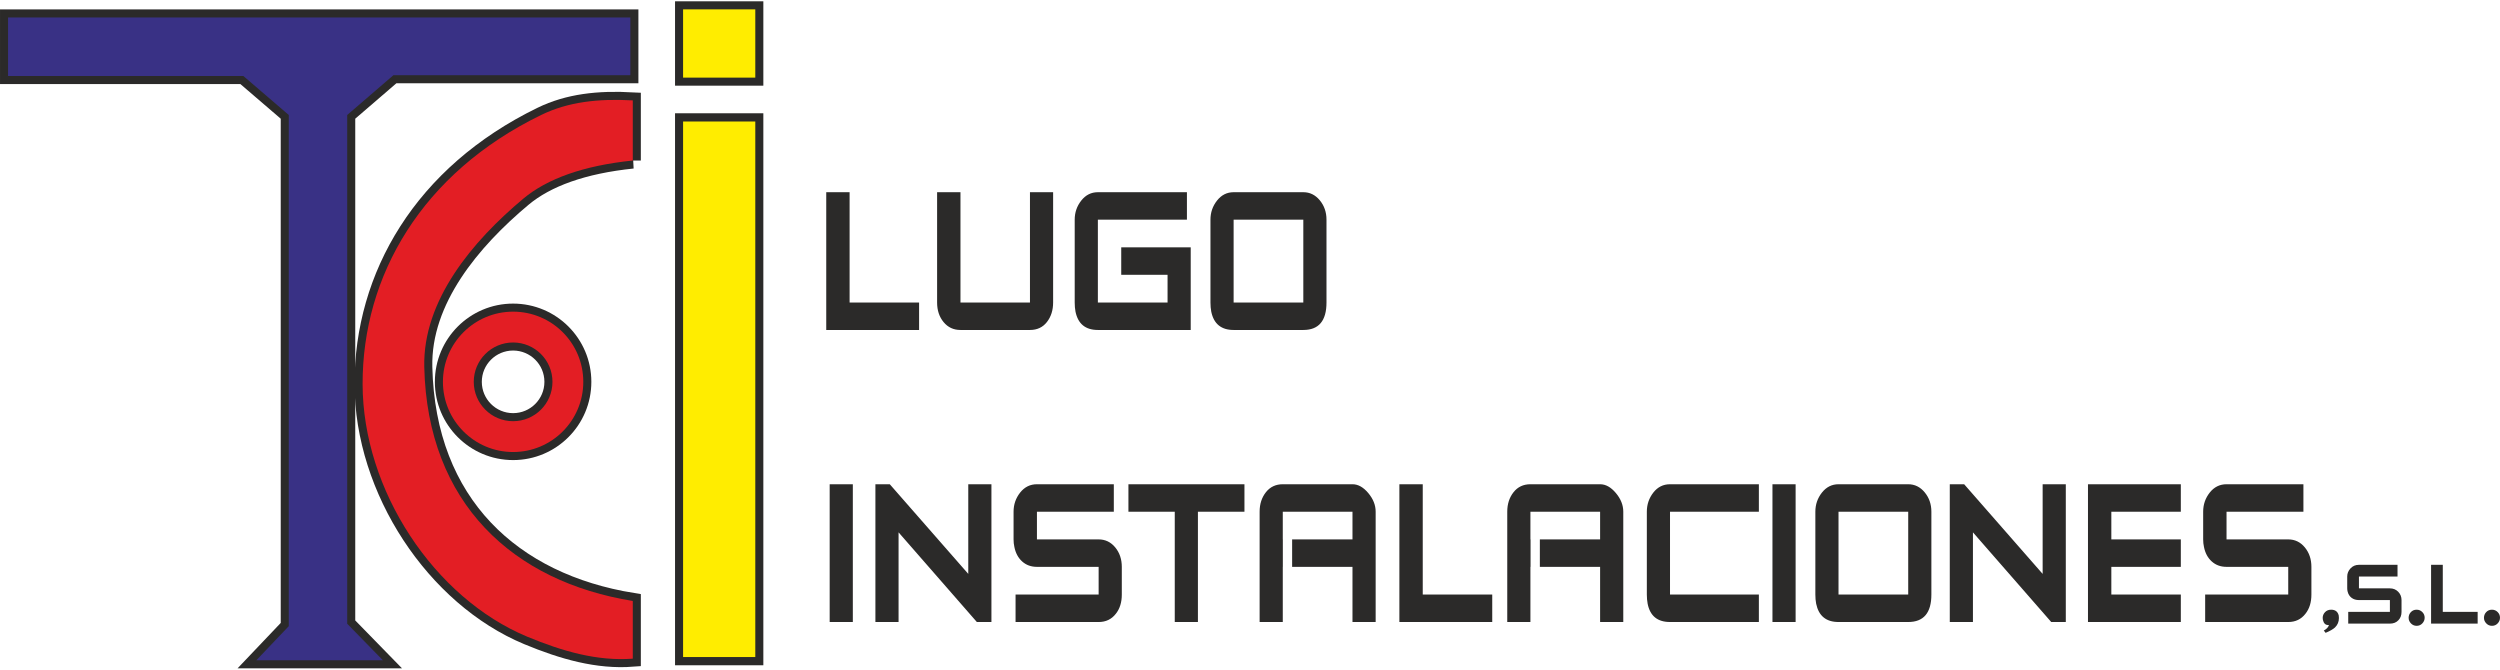 <?xml version="1.0" encoding="UTF-8"?>
<!DOCTYPE svg PUBLIC "-//W3C//DTD SVG 1.1//EN" "http://www.w3.org/Graphics/SVG/1.1/DTD/svg11.dtd">
<!-- Creator: CorelDRAW X8 -->
<svg xmlns="http://www.w3.org/2000/svg" xml:space="preserve" width="280px" height="75px" version="1.1" style="shape-rendering:geometricPrecision; text-rendering:geometricPrecision; image-rendering:optimizeQuality; fill-rule:evenodd; clip-rule:evenodd"
viewBox="0 0 266393 71079"
 xmlns:xlink="http://www.w3.org/1999/xlink">
 <defs>
  <style type="text/css">
   <![CDATA[
    .str3 {stroke:#2B2A29;stroke-width:1716.82}
    .str0 {stroke:#2B2A29;stroke-width:1716.82}
    .str1 {stroke:#2B2A29;stroke-width:1716.82}
    .str2 {stroke:#2B2A29;stroke-width:1716.82}
    .fil1 {fill:none}
    .fil3 {fill:#FFED00}
    .fil4 {fill:#E31E24}
    .fil2 {fill:#393185}
    .fil0 {fill:#2B2A29;fill-rule:nonzero}
   ]]>
  </style>
 </defs>
 <g id="Capa_x0020_1">
  <g id="_2349824250640">
   <path class="fil0" d="M97936 35023l-9894 0 0 -14680 2489 0 0 11754 7405 0 0 2926zm11814 0l-7405 0c-738,0 -1337,-279 -1798,-838 -461,-558 -692,-1254 -692,-2088l0 -11754 2490 0 0 11754 7405 0 0 -11754 2468 0 0 11754c0,817 -219,1509 -659,2076 -440,567 -1043,850 -1809,850zm17129 0l-9894 0c-1319,0 -2114,-650 -2383,-1950 -57,-300 -85,-626 -85,-976l0 -8828c0,-767 234,-1446 702,-2038 468,-592 1056,-888 1766,-888l9490 0 0 2926 -9490 0 0 8828 7426 0 0 -2951 -4936 0 0 -2926 7404 0 0 8803zm11998 0l-7426 0c-1319,0 -2114,-650 -2383,-1950 -57,-300 -85,-626 -85,-976l0 -8828c0,-767 234,-1446 702,-2038 468,-592 1057,-888 1766,-888l7426 0c696,0 1281,288 1756,863 475,576 713,1263 713,2063l0 8828c0,1951 -823,2926 -2469,2926zm0 -2926l0 -8828 -7426 0 0 8828 7426 0zm-48002 34045l-2468 0 0 -14680 2468 0 0 14680zm14768 0l-1553 0 -8342 -9554 0 9554 -2468 0 0 -14680 1532 0 8363 9553 0 -9553 2468 0 0 14680zm11424 0l-8852 0 0 -2926 8852 0 0 -2951 -6575 0c-625,0 -1149,-192 -1575,-575 -426,-384 -702,-901 -830,-1551 -57,-250 -85,-517 -85,-800l0 -2951c0,-767 234,-1447 702,-2039 468,-591 1064,-887 1788,-887l8192 0 0 2926 -8192 0 0 2951 6575 0c709,0 1297,283 1766,850 468,567 702,1259 702,2076l0 2951c0,833 -213,1517 -639,2050 -453,584 -1063,876 -1829,876zm15537 -11754l-4958 0 0 11754 -2468 0 0 -11754 -4937 0 0 -2926 12363 0 0 2926zm13981 11754l-2469 0 0 -5877 -6431 0 0 -2926 6431 0 0 -2951 -7427 0 0 2951 6 0 0 2926 -6 0 0 5877 -2468 0 0 -11754c0,-817 224,-1509 670,-2076 448,-567 1047,-850 1798,-850l7427 0c596,0 1156,312 1681,938 525,624 788,1287 788,1988l0 11754zm12423 0l-9895 0 0 -14680 2490 0 0 11754 7405 0 0 2926zm13963 0l-2469 0 0 -5877 -6420 0 0 -2926 6420 0 0 -2951 -7426 0 0 2951 16 0 0 2926 -16 0 0 5877 -2468 0 0 -11754c0,-817 222,-1509 669,-2076 447,-567 1047,-850 1799,-850l7426 0c597,0 1157,312 1681,938 525,624 788,1287 788,1988l0 11754zm14448 0l-9469 0c-1334,0 -2128,-650 -2384,-1951 -56,-300 -85,-625 -85,-975l0 -8828c0,-767 231,-1447 692,-2039 461,-591 1054,-887 1777,-887l9469 0 0 2926 -9469 0 0 8828 9469 0 0 2926zm3916 0l-2468 0 0 -14680 2468 0 0 14680zm11998 0l-7427 0c-1319,0 -2113,-650 -2383,-1951 -57,-300 -85,-625 -85,-975l0 -8828c0,-767 234,-1447 702,-2039 468,-591 1057,-887 1766,-887l7427 0c695,0 1280,288 1755,863 475,575 713,1263 713,2063l0 8828c0,1950 -822,2926 -2468,2926zm0 -2926l0 -8828 -7427 0 0 8828 7427 0zm16792 2926l-1553 0 -8342 -9554 0 9554 -2468 0 0 -14680 1532 0 8363 9553 0 -9553 2468 0 0 14680zm12257 0l-9894 0 0 -14680 9894 0 0 2926 -7405 0 0 2951 7405 0 0 2926 -7405 0 0 2951 7405 0 0 2926zm11445 0l-8852 0 0 -2926 8852 0 0 -2951 -6575 0c-624,0 -1149,-192 -1575,-575 -426,-384 -702,-901 -830,-1551 -57,-250 -85,-517 -85,-800l0 -2951c0,-767 234,-1447 702,-2039 468,-591 1064,-887 1788,-887l8192 0 0 2926 -8192 0 0 2951 6575 0c709,0 1298,283 1766,850 468,567 702,1259 702,2076l0 2951c0,833 -212,1517 -638,2050 -454,584 -1064,876 -1830,876z"/>
   <path class="fil0" d="M247810 67295l-192 -245c305,-164 487,-360 544,-587 -43,0 -71,0 -86,0 -284,0 -469,-182 -554,-545 -15,-71 -22,-142 -22,-213 0,-235 84,-440 251,-615 167,-174 383,-261 646,-261 441,0 712,207 811,619 14,79 21,168 21,268 0,398 -138,732 -416,1003 -206,192 -541,384 -1003,576zm6851 -982l-4440 0 0 -1249 4440 0 0 -1260 -3298 0c-314,0 -577,-81 -790,-245 -214,-164 -352,-384 -417,-662 -28,-107 -43,-221 -43,-341l0 -1260c0,-327 118,-618 353,-870 235,-252 534,-379 897,-379l4110 0 0 1249 -4110 0 0 1260 3298 0c356,0 651,120 886,363 235,241 353,537 353,885l0 1260c0,356 -107,647 -321,875 -228,250 -534,374 -918,374zm2850 235c-235,0 -436,-85 -603,-256 -167,-171 -251,-370 -251,-598 0,-235 80,-438 240,-609 161,-170 365,-256 614,-256 235,0 436,84 603,251 168,168 251,368 251,603 0,228 -82,429 -246,603 -163,174 -366,262 -608,262zm6501 -235l-4963 0 0 -6266 1248 0 0 5017 3715 0 0 1249zm1527 235c-235,0 -437,-85 -603,-256 -168,-171 -252,-370 -252,-598 0,-235 81,-438 241,-609 160,-170 364,-256 614,-256 234,0 435,84 603,251 167,168 251,368 251,603 0,228 -82,429 -246,603 -163,174 -367,262 -608,262z"/>
   <g>
    <polygon class="fil1 str0" points="67168,1724 859,1724 859,7959 25930,7959 30772,12116 30772,66583 27313,70221 40800,70221 36996,66323 36996,12116 41924,7873 67168,7873 "/>
    <polygon id="1" class="fil2" points="67168,1724 859,1724 859,7959 25930,7959 30772,12116 30772,66583 27313,70221 40800,70221 36996,66323 36996,12116 41924,7873 67168,7873 "/>
   </g>
   <g>
    <polygon class="fil1 str1" points="72788,859 80482,859 80482,8133 72788,8133 "/>
    <polygon id="1" class="fil3" points="72788,859 80482,859 80482,8133 72788,8133 "/>
   </g>
   <g>
    <path class="fil0" d="M80482 13685l-7694 0 0 -1752 7694 0 858 876 -858 876zm0 -1752l858 0 0 876 -858 -876zm-857 57941l0 -57065 1715 0 0 57065 -858 875 -857 -875zm1715 0l0 875 -858 0 858 -875zm-8552 -876l7694 0 0 1751 -7694 0 -858 -875 858 -876zm0 1751l-858 0 0 -875 858 875zm858 -57940l0 57065 -1716 0 0 -57065 858 -876 858 876zm-1716 0l0 -876 858 0 -858 876z"/>
    <polygon id="1" class="fil3" points="72788,12809 80482,12809 80482,69874 72788,69874 "/>
   </g>
   <g>
    <path class="fil1 str2" d="M67428 16965l0 -6407c-3689,-203 -6885,154 -9769,1558 -12713,6188 -19033,17126 -19021,28663 13,11338 7636,22805 17551,26930 3746,1558 7493,2627 11239,2338l0 -6148c-12715,-2055 -21891,-10372 -22219,-24939 -160,-7093 5133,-13395 10547,-17925 2541,-2126 6399,-3523 11672,-4070z"/>
    <path id="1" class="fil4" d="M67428 16965l0 -6407c-3689,-203 -6885,154 -9769,1558 -12713,6188 -19033,17126 -19021,28663 13,11338 7636,22805 17551,26930 3746,1558 7493,2627 11239,2338l0 -6148c-12715,-2055 -21891,-10372 -22219,-24939 -160,-7093 5133,-13395 10547,-17925 2541,-2126 6399,-3523 11672,-4070z"/>
   </g>
   <g>
    <path class="fil1 str3" d="M54675 33071c4130,0 7479,3349 7479,7478 0,4130 -3349,7479 -7479,7479 -4129,0 -7478,-3349 -7478,-7479 0,-4129 3349,-7478 7478,-7478zm0 3285c2316,0 4194,1878 4194,4193 0,2316 -1878,4194 -4194,4194 -2315,0 -4193,-1878 -4193,-4194 0,-2315 1878,-4193 4193,-4193z"/>
    <path id="1" class="fil4" d="M54675 33071c4130,0 7479,3349 7479,7478 0,4130 -3349,7479 -7479,7479 -4129,0 -7478,-3349 -7478,-7479 0,-4129 3349,-7478 7478,-7478zm0 3285c2316,0 4194,1878 4194,4193 0,2316 -1878,4194 -4194,4194 -2315,0 -4193,-1878 -4193,-4194 0,-2315 1878,-4193 4193,-4193z"/>
   </g>
  </g>
 </g>
</svg>
